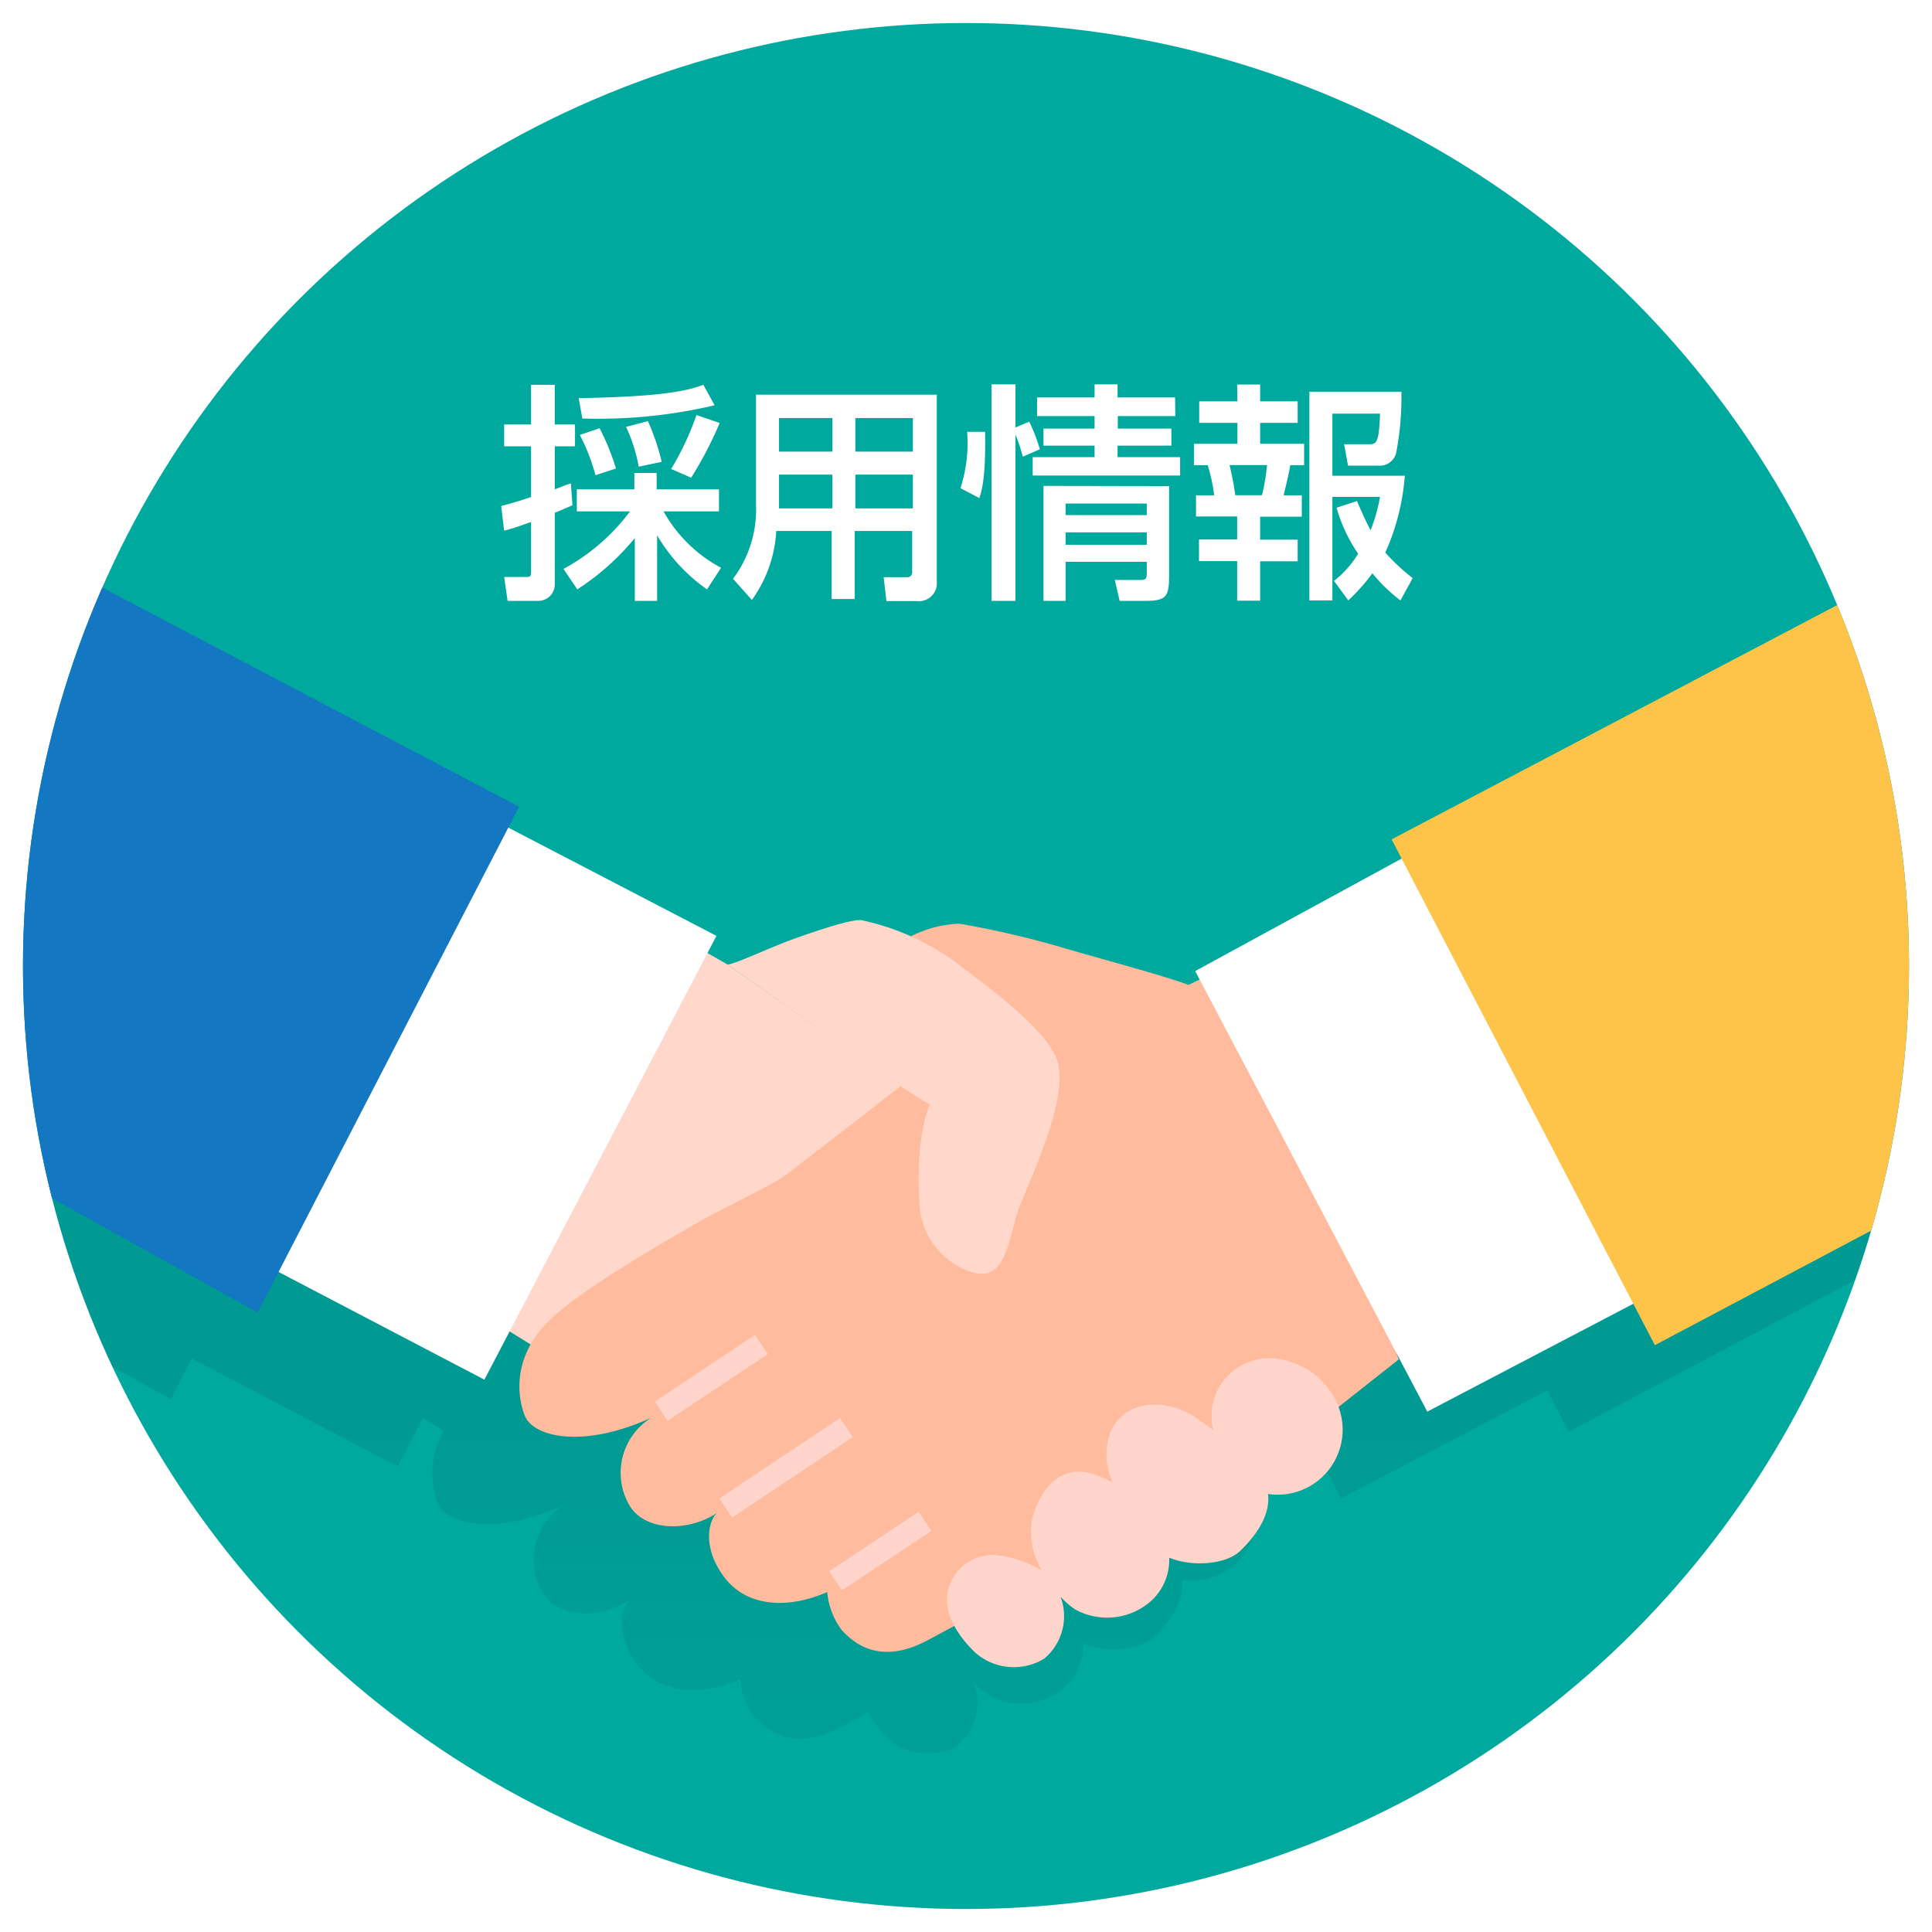 <svg xmlns="http://www.w3.org/2000/svg" xmlns:xlink="http://www.w3.org/1999/xlink" viewBox="0 0 168 168"><defs><style>.cls-1,.cls-12{fill:none;}.cls-2{isolation:isolate;}.cls-3{clip-path:url(#clip-path);}.cls-4{fill:#00a99d;}.cls-5{opacity:0.2;mix-blend-mode:multiply;fill:url(#名称未設定グラデーション_16);}.cls-6{fill:#ffd8cb;}.cls-7{fill:#ffbb9d;}.cls-8{fill:#ffd5cb;}.cls-9{fill:#fff;}.cls-10{fill:#fec349;}.cls-11{fill:#1377c2;}.cls-12{stroke:#ffd5cb;stroke-miterlimit:10;stroke-width:2px;}</style><clipPath id="clip-path"><circle class="cls-1" cx="84" cy="84" r="82"/></clipPath><linearGradient id="名称未設定グラデーション_16" x1="75.15" y1="101.58" x2="75.15" y2="291.33" gradientUnits="userSpaceOnUse"><stop offset="0.12" stop-color="#006169"/><stop offset="0.55" stop-color="#006169" stop-opacity="0"/></linearGradient></defs><title>アートボード 3</title><g class="cls-2"><g id="レイヤー_1" data-name="レイヤー 1"><g class="cls-3"><rect class="cls-4" x="-24.57" y="-8.87" width="215.5" height="187.5"/><path class="cls-5" d="M186.46,98,163.9,54,113.46,80.53l.88,1.68L96.39,92l.38.74-1,.47c-1.7-.68-8.12-2.42-10.69-3.17a79,79,0,0,0-9.22-2.16A10.4,10.4,0,0,0,71.63,89h0a15.83,15.83,0,0,0-4.3-1.41c-.93-.09-3.91.93-5.89,1.64s-5.13,2.24-5.73,2.21l-1.74-1,.78-1.5L36.66,79.51l.94-1.81-51.31-27L-36.15,93.34l51,28.34,1.83-3.53,17.9,9.36,2.19-4.19,1.81,1.12a7.29,7.29,0,0,0-.53,6.19c.72,1.89,5,3,11,.23a5.64,5.64,0,0,0-2,7.4c1.25,2.46,5.14,2.61,7.78.83-.68.46-1.47,2.84.53,5.56s5.63,2.83,9,1.36a6.42,6.42,0,0,0,1.28,3.32c.72.72,2.91,3.14,7.18,1,.52-.26,1.45-.76,2.67-1.43a9.33,9.33,0,0,0,1.79,2.31c1.67,1.6,4.71,1.55,6,.52a4.83,4.83,0,0,0,1.42-5.39A6.26,6.26,0,0,0,86,147.43a5.77,5.77,0,0,0,6.6-.73,4.83,4.83,0,0,0,1.58-3.76c1.92.8,4.9.64,6.19-.61,1.67-1.62,2.6-3.35,2.4-4.93a5.65,5.65,0,0,0,6.14-7.53h0l5.23-4.11-.2-.55,2.67,5.08,17.93-9.37,1.87,3.59Z"/><polygon class="cls-6" points="55.61 79.5 63.26 83.87 79.02 94.91 48.98 118.67 36.91 111.18 55.61 79.5"/><path class="cls-7" d="M79.18,81.43a10.16,10.16,0,0,1,4.24-1.11,81.15,81.15,0,0,1,9.21,2.15c2.57.76,9,2.49,10.7,3.17.49-.18,5.36-2.66,5.36-2.66l12.94,35.23-5.89,4.65s-31.08,17.76-35.35,19.91-6.46-.27-7.18-1a6.51,6.51,0,0,1-1.28-3.33c-3.36,1.48-7,1.36-9-1.36s-1.21-5.1-.53-5.55c-2.65,1.77-6.54,1.62-7.78-.83a5.64,5.64,0,0,1,2-7.41c-6,2.72-10.28,1.66-11-.22s-1-5.41,2.45-8.54S60,106.73,61,106.12s6.35-3.17,7.41-4S82.66,91.16,83.57,90.22L75,83.49S78.51,81.73,79.18,81.43Z"/><path class="cls-8" d="M116.41,122.33a6.72,6.72,0,0,0-5-4.12,5.08,5.08,0,0,0-5.75,3.15,5.43,5.43,0,0,0-.17,3c-.49-.38-1-.74-1.45-1.06-2.58-1.75-6.6-1.78-7.65,1.75a5.86,5.86,0,0,0,.37,3.88,9.69,9.69,0,0,0-1.7-.75c-2.75-.91-4.68,1.27-5.33,4a6.62,6.62,0,0,0,.85,4.36,10.45,10.45,0,0,0-3.6-1.27,4,4,0,0,0-4.45,2.69c-.68,2,.6,4.14,2.27,5.74a5.08,5.08,0,0,0,6,.53,4.81,4.81,0,0,0,1.42-5.39,6.9,6.9,0,0,0,1.27,1.11,5.77,5.77,0,0,0,6.61-.74,4.84,4.84,0,0,0,1.57-3.76c1.92.8,4.9.64,6.19-.6,1.68-1.63,2.6-3.35,2.4-4.94a5.65,5.65,0,0,0,6.15-7.52Z"/><path class="cls-6" d="M63.26,83.87c.59,0,3.74-1.5,5.72-2.21s5-1.73,5.9-1.65a21.41,21.41,0,0,1,8.81,4.11c4,3,8,6.21,8.36,8.59.65,4-3.12,10.94-3.74,13.26s-1,4.28-2.44,4.73-5.64-1.53-5.92-6,.34-7.34.91-8.68c-.63-.28-2.87-1.78-2.87-1.78Z"/><polygon class="cls-9" points="103.93 84.44 124.11 122.75 143.9 112.39 123.92 73.55 103.93 84.44"/><polygon class="cls-9" points="39.63 69.59 62.3 81.38 42.12 119.97 18.94 107.84 39.63 69.59"/><polygon class="cls-10" points="171.44 46.47 121.01 72.99 143.9 116.97 194 90.44 171.44 46.47"/><polygon class="cls-11" points="-6.16 43.18 45.14 70.15 22.4 114.13 -28.61 85.8 -6.16 43.18"/><line class="cls-12" x1="57.5" y1="122.71" x2="66.21" y2="116.91"/><line class="cls-12" x1="63.11" y1="131.13" x2="73.6" y2="124.14"/><line class="cls-12" x1="72.66" y1="137.46" x2="80.44" y2="132.29"/><path class="cls-9" d="M43.58,44c.68-.18,1.36-.36,2.6-.78V38.81H43.84v-1.9h2.34V33.46h2.06v3.45H50v1.9H48.24v3.74c1-.38,1.14-.44,1.4-.52l.14,1.9c-.44.2-.66.3-1.54.66v6.2a1.43,1.43,0,0,1-1.42,1.46H44.14l-.3-2.08h1.94c.22,0,.4,0,.4-.36V45.39c-1.38.5-1.84.62-2.34.76ZM49,49.47a17.68,17.68,0,0,0,5.78-5H50.16V42.55h5V41.13H57.1v1.42h5.42v1.92H57.7a12.38,12.38,0,0,0,5,4.9l-1.22,1.88a15,15,0,0,1-4.34-4.7v5.7H55.2V46.79a21.68,21.68,0,0,1-5,4.46ZM62.14,35.24a44,44,0,0,1-11.5,1.15l-.32-1.77c7.28-.12,9.46-.64,10.84-1.16Zm-10,2a20.25,20.25,0,0,1,1.42,3.5l-1.78.58a17.11,17.11,0,0,0-1.36-3.5Zm4.2-.62a19.78,19.78,0,0,1,1.2,3.54l-2,.42a13.77,13.77,0,0,0-1.1-3.46Zm6.24.16a32.72,32.72,0,0,1-2.48,4.76l-1.74-.76a24.22,24.22,0,0,0,2.2-4.69Z"/><path class="cls-9" d="M81.46,50.55a1.56,1.56,0,0,1-1.72,1.72H77.08l-.24-2.08h2a.42.42,0,0,0,.48-.46V46.17h-5v5.92h-2V46.17H67.5a11.26,11.26,0,0,1-2.12,6l-1.64-1.84a10,10,0,0,0,2-6.42V34.32H81.46Zm-9.08-14.2H67.74v2.92h4.64Zm0,4.92H67.74v2.94h4.64Zm7-4.92h-5v2.92h5Zm0,4.92h-5v2.94h5Z"/><path class="cls-9" d="M83.52,42.45a12.86,12.86,0,0,0,.58-4.9h1.56c.06,3.78-.24,5-.5,5.76Zm5.42-2.74a15.06,15.06,0,0,0-.64-1.92V52.25H86.22V33.42H88.3v3.75l1.2-.5a14.5,14.5,0,0,1,.92,2.4Zm13.26-3.53h-5v1.09h4.66v1.48H97.18v1h5.44v1.6H89.8v-1.6h5.38v-1H90.74V37.27h4.44V36.18h-5V34.56h5V33.42h2v1.14h5Zm-.54,6.09v7.82c0,1.88-.3,2.16-2.18,2.16H97.36l-.42-1.82h2.3c.48,0,.48-.26.48-.68v-.9H92.66v3.4H90.74v-10Zm-9,1.52v1h7.06v-1Zm0,2.5v1.08h7.06V46.29Z"/><path class="cls-9" d="M107.58,33.44h2V34.9h3.26v1.87h-3.26v1.82h3.82v1.86h-1.2c-.08.54-.48,2.22-.58,2.62h1.58v1.86h-3.62v2h3.26v1.88h-3.26v3.42h-2V48.79h-3.32V46.91h3.32v-2H104V43.07h1.58a15,15,0,0,0-.56-2.62h-1.2V38.59h3.78V36.77h-3.32V34.9h3.32Zm-.66,7c.26,1.14.34,1.58.5,2.62h2.32a19.36,19.36,0,0,0,.44-2.62ZM118,43.57c.3.7.68,1.58,1.18,2.54a14.64,14.64,0,0,0,.82-2.9h-4.14v9h-2V34.06h8a25.57,25.57,0,0,1-.46,5.35,1.47,1.47,0,0,1-1.56,1.08h-2.62l-.34-1.86H119c.66,0,.92,0,1-2.66h-4.14v5.4h6.3a20,20,0,0,1-1.7,6.68,17.53,17.53,0,0,0,2.38,2.22l-1.06,1.94a13.88,13.88,0,0,1-2.44-2.36,16.73,16.73,0,0,1-2.1,2.36L116,50.51a8.84,8.84,0,0,0,2.1-2.36,13.72,13.72,0,0,1-1.88-4Z"/></g></g></g></svg>
